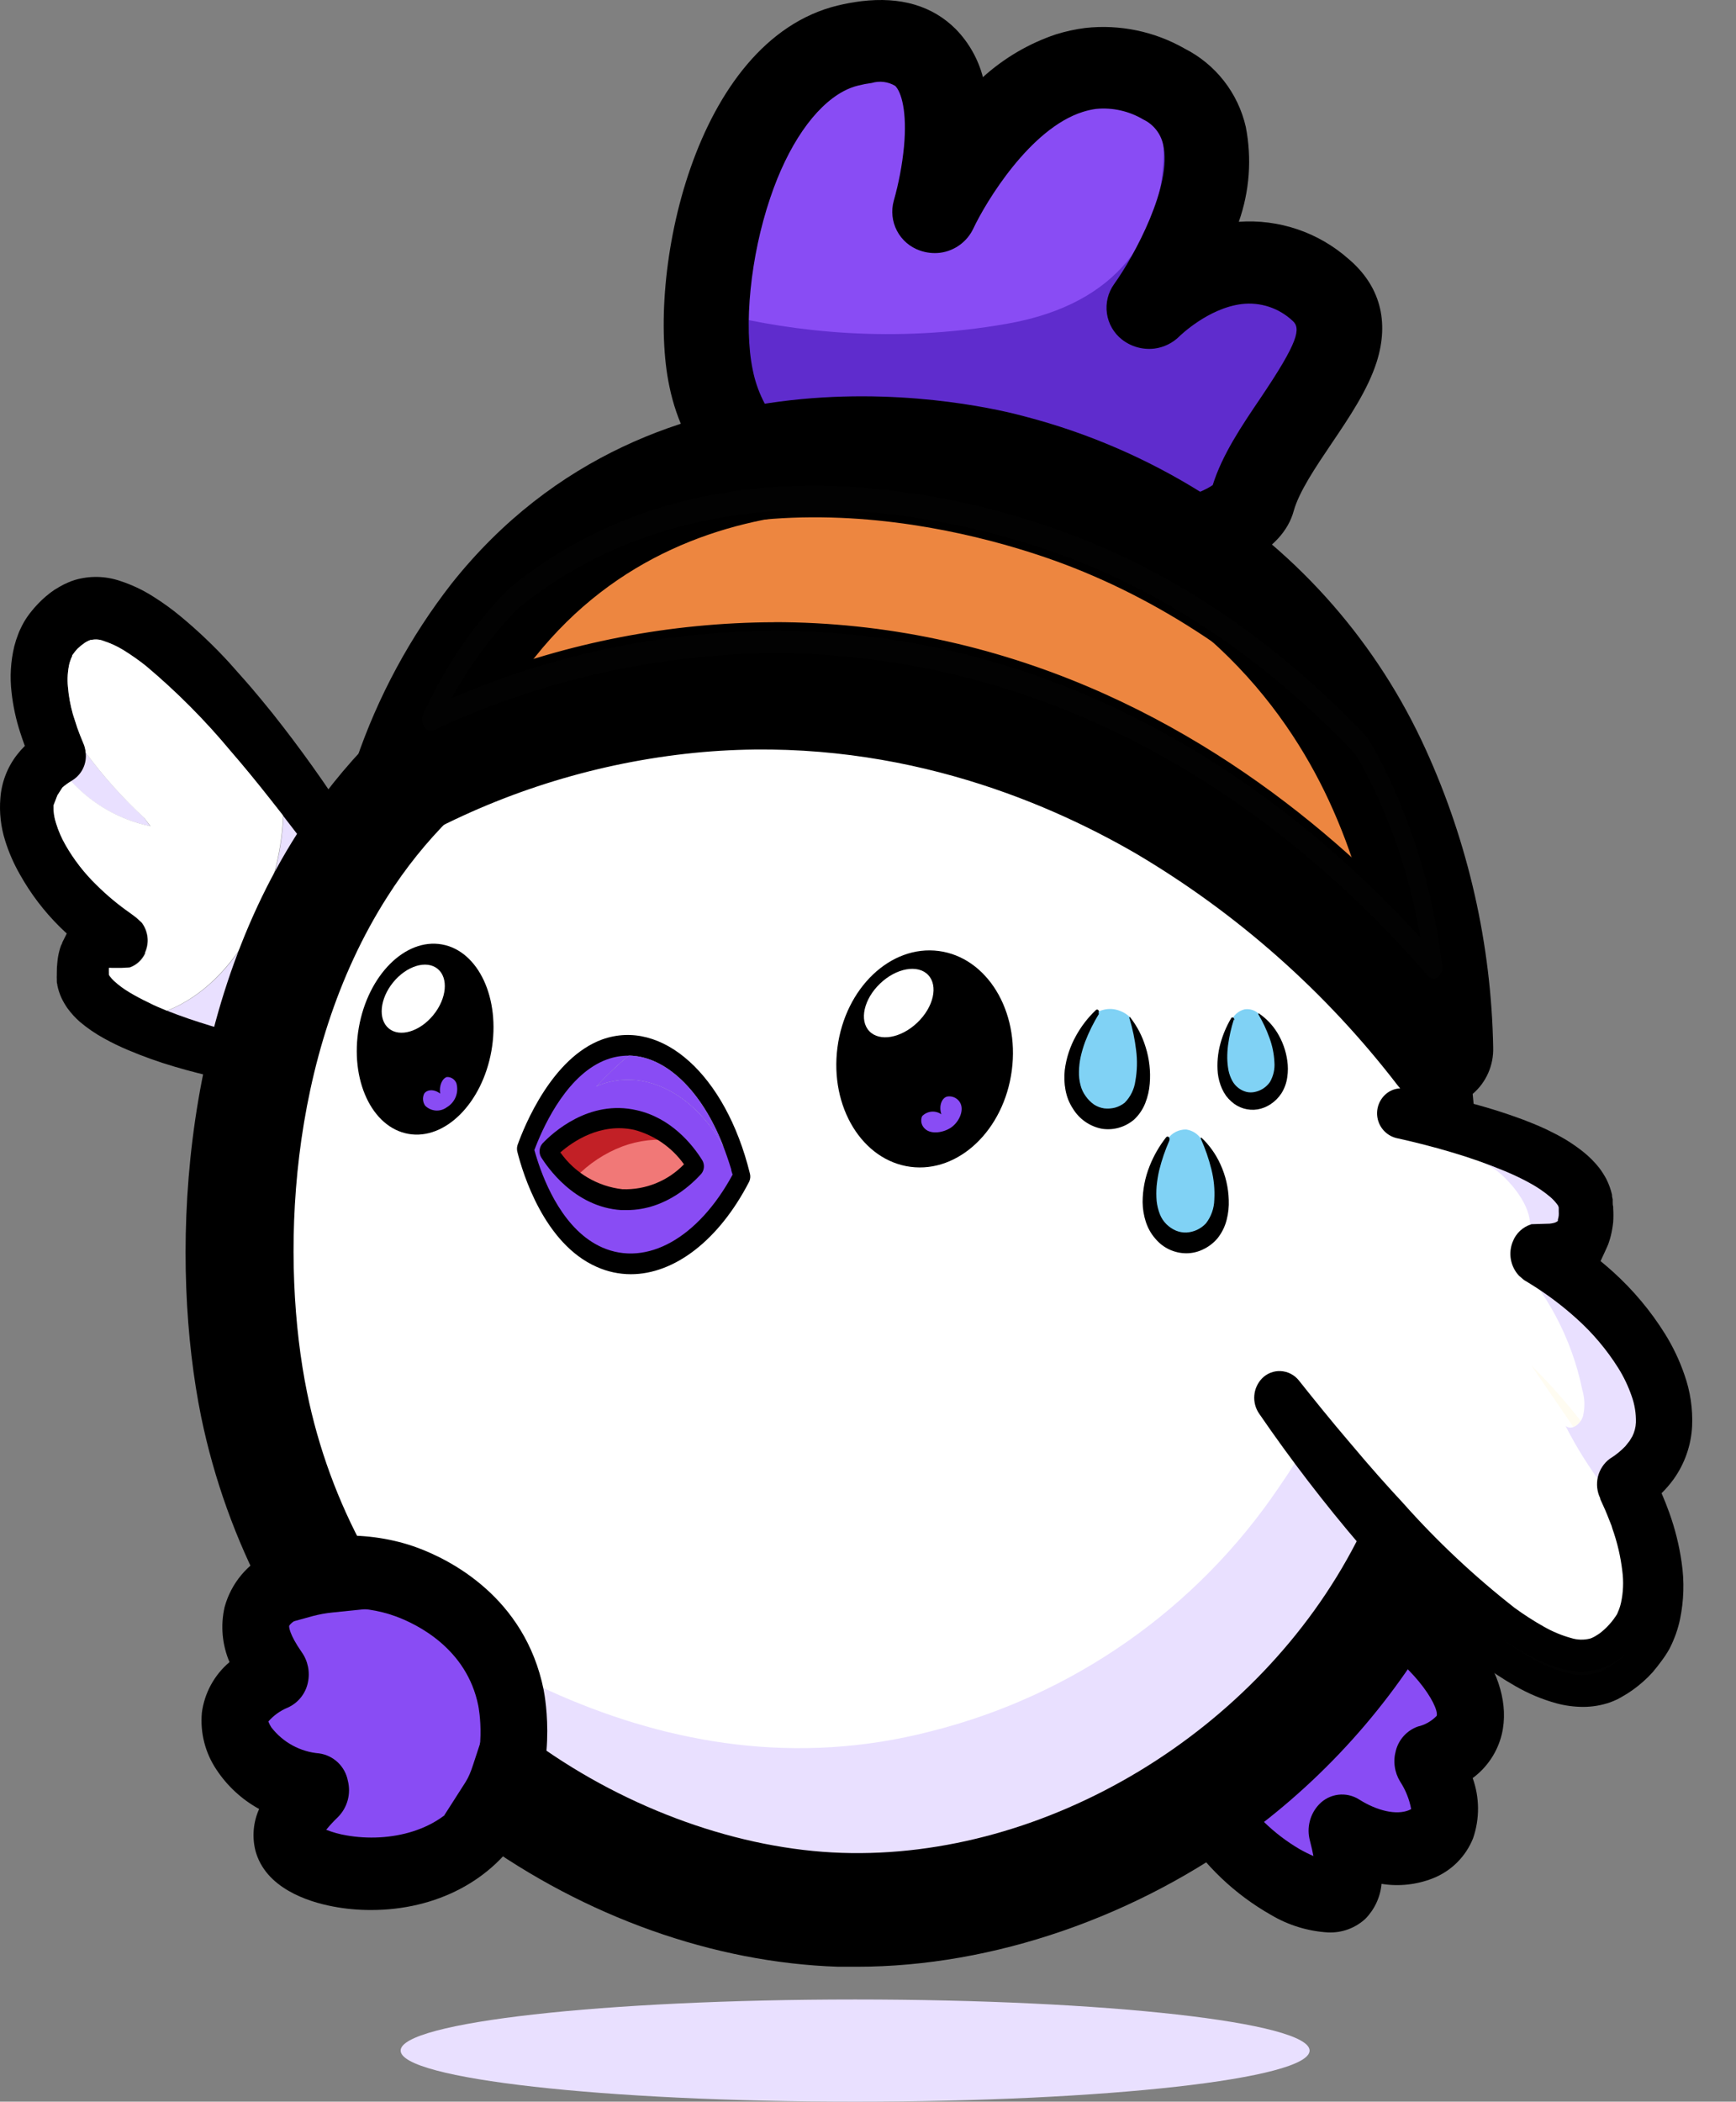 <svg width="1175" height="1422" viewBox="0 0 1175 1422" fill="none" xmlns="http://www.w3.org/2000/svg">
<rect x="0" y="0" width="1175" height="1422" fill="#808080" stroke="none"/>
<path d="M101.638 559C80.981 554.749 62.189 544.088 47.935 528.534C45.211 525.712 42.66 522.727 40.296 519.596C38.29 517.169 36.415 514.636 34.678 512.008L34.285 511.446L34.959 510.828L43.61 503.239L49.789 497.618C52.373 501.384 55.013 505.15 57.766 508.86C69.545 524.804 82.805 539.597 97.368 553.042L101.638 559Z" fill="#E9E0FF"/>
<path d="M232.242 568.106C228.198 572.659 224.378 577.381 221.007 582.383C195.167 617.234 177.866 661.415 167.305 706.44C166.575 709.475 165.845 712.623 165.227 715.658L162.811 716.502L159.778 717.401C158.486 717.795 156.744 719.2 154.722 723.921C149.667 721.111 144.386 718.3 138.937 715.658C133.488 713.017 126.523 709.475 119.838 706.496C105.905 700.249 91.633 694.788 77.09 690.139C83.316 690.37 89.549 689.937 95.683 688.846C101.682 687.894 107.546 686.233 113.154 683.9C161.295 664.788 189.887 604.587 191.797 551.861C192.065 545.279 191.877 538.687 191.235 532.131C190.8 527.102 190.031 522.107 188.932 517.179C196.567 523.554 203.808 530.386 210.615 537.64C219.21 546.736 226.489 556.99 232.242 568.106Z" fill="#E9E0FF"/>
<path d="M152.419 718.919C142.139 716.671 131.972 713.972 121.804 710.937C111.539 707.837 101.45 704.177 91.583 699.976C86.522 697.829 81.572 695.427 76.753 692.781C71.64 690.032 66.805 686.794 62.316 683.113C59.837 680.92 57.596 678.47 55.631 675.805C54.515 674.245 53.537 672.59 52.71 670.859C51.803 668.843 51.124 666.731 50.688 664.563C50.688 664.001 50.688 663.327 50.688 662.877V661.416C50.688 660.46 50.688 659.448 50.688 658.493C50.659 656.501 50.771 654.51 51.025 652.534C51.261 650.631 51.655 648.751 52.205 646.913C52.446 645.916 52.766 644.938 53.16 643.99C53.16 643.541 53.497 643.035 53.721 642.529L54.115 641.798V641.348V640.843C55.725 637.992 57.905 635.505 60.519 633.535C62.796 631.861 65.341 630.588 68.046 629.769C70.466 628.982 72.977 628.51 75.517 628.364C76.753 628.364 77.989 628.364 79.225 628.364C80.522 628.4 81.816 628.512 83.1 628.701L79.056 643.372C68.213 636.329 58.09 628.233 48.834 619.201C38.972 609.592 30.467 598.68 23.556 586.768C19.842 580.275 16.847 573.395 14.624 566.251C12.106 558.361 11.133 550.059 11.76 541.8C12.084 537.423 13.069 533.121 14.681 529.04C16.175 525.193 18.239 521.592 20.804 518.36C25.267 512.761 30.758 508.068 36.982 504.532L34.229 515.774C30.521 508.543 27.403 501.024 24.904 493.29C22.218 485.176 20.336 476.816 19.287 468.332C18.242 459.182 18.793 449.92 20.916 440.958C21.483 438.666 22.196 436.413 23.05 434.213C23.5 433.088 23.949 432.02 24.455 430.952C24.664 430.431 24.908 429.924 25.185 429.435L25.522 428.76L25.915 428.086V427.636C27.207 425.5 28.443 423.758 29.735 422.015C31.027 420.272 32.432 418.755 33.892 417.237C36.725 414.315 39.871 411.714 43.273 409.48C44.939 408.391 46.664 407.397 48.441 406.501L51.081 405.32C52.051 404.888 53.045 404.512 54.059 404.196C61.648 402.103 69.691 402.338 77.146 404.871C84.174 406.834 90.929 409.667 97.256 413.302C103.363 417.159 109.217 421.403 114.783 426.006C125.961 435.298 136.49 445.346 146.296 456.079C151.296 461.7 156.127 466.871 160.901 472.38C165.676 477.888 170.282 483.622 174.889 489.243C193.392 512.438 210.643 536.605 226.569 561.642C227.324 562.87 227.651 564.314 227.498 565.749C227.346 567.183 226.723 568.526 225.726 569.568C225.299 570 224.779 570.331 224.207 570.536C223.634 570.74 223.022 570.812 222.418 570.747C221.813 570.683 221.231 570.482 220.715 570.161C220.198 569.84 219.761 569.407 219.435 568.893C210.784 557.201 202.021 545.51 192.977 534.211C183.933 522.913 174.945 511.727 165.62 500.485C147.63 479.144 127.758 459.466 106.244 441.689C101.131 437.58 95.745 433.824 90.122 430.447C84.95 427.168 79.381 424.561 73.551 422.69C68.542 420.955 63.14 420.701 57.991 421.959C57.394 422.115 56.811 422.322 56.249 422.577L54.339 423.42C53.104 424.095 51.868 424.769 50.688 425.556C48.217 427.166 45.937 429.052 43.891 431.177C42.84 432.229 41.846 433.336 40.914 434.494C39.993 435.597 39.149 436.761 38.386 437.979L38.105 438.541C37.903 438.86 37.734 439.199 37.6 439.553C37.263 440.227 36.982 440.902 36.701 441.632C36.122 443.023 35.634 444.45 35.24 445.904C33.575 452.359 33.081 459.061 33.78 465.691C35.218 480.061 39.014 494.095 45.014 507.23V507.68C45.815 509.475 45.99 511.486 45.512 513.393C45.033 515.299 43.928 516.989 42.374 518.191H42.037C37.318 520.873 33.129 524.398 29.679 528.59C26.413 532.718 24.456 537.73 24.062 542.98C23.731 548.855 24.473 554.741 26.252 560.349C28.133 566.221 30.637 571.875 33.724 577.212C39.841 587.905 47.402 597.703 56.193 606.329C64.789 614.735 74.198 622.267 84.28 628.813C85.838 630.025 86.945 631.725 87.424 633.641C87.903 635.557 87.725 637.578 86.92 639.381C86.429 640.734 85.481 641.873 84.24 642.602C82.999 643.33 81.543 643.603 80.123 643.372C79.325 643.217 78.518 643.104 77.708 643.035C76.829 642.979 75.947 642.979 75.068 643.035C73.359 643.023 71.657 643.25 70.012 643.709C68.517 644.096 67.094 644.723 65.799 645.564C64.647 646.388 63.657 647.417 62.878 648.6L63.159 648.094L62.878 648.656L62.597 649.274L62.091 650.736C61.77 651.807 61.507 652.896 61.305 653.996C61.219 655.156 61.219 656.321 61.305 657.481C61.249 658.079 61.249 658.681 61.305 659.28V660.629C61.305 660.629 61.305 661.022 61.305 661.247C61.459 662.113 61.704 662.961 62.035 663.776C62.485 664.753 63.011 665.693 63.608 666.587C64.959 668.621 66.521 670.505 68.27 672.208C72.077 675.647 76.217 678.698 80.629 681.314C85.29 684.036 90.09 686.513 95.009 688.734C104.467 693.147 114.163 697.032 124.051 700.37C133.882 703.798 143.881 706.834 153.88 709.476C154.982 709.883 155.898 710.679 156.456 711.713C157.015 712.748 157.177 713.951 156.913 715.097C156.894 715.652 156.76 716.197 156.518 716.697C156.276 717.197 155.933 717.642 155.51 718.001C155.087 718.361 154.594 718.629 154.061 718.787C153.529 718.945 152.97 718.99 152.419 718.919Z" fill="#020202"/>
<path d="M236.736 555.909C220.553 530.575 203.079 506.091 184.382 482.554C179.27 476.202 174.608 470.581 170.058 465.241C165.508 459.901 160.059 453.999 155.172 448.378C144.995 437.265 134.072 426.86 122.478 417.237C116.504 412.261 110.198 407.697 103.604 403.578C96.592 399.116 89.042 395.565 81.134 393.01C71.308 389.69 60.698 389.474 50.744 392.392C49.231 392.838 47.749 393.383 46.306 394.022L43.105 395.484C41.476 396.383 39.116 397.62 36.925 399.025C32.846 401.794 29.079 404.998 25.691 408.581C23.956 410.36 22.325 412.237 20.804 414.202C19.06 416.385 17.482 418.696 16.085 421.116L14.849 423.42C14.515 424.021 14.215 424.641 13.95 425.275C13.311 426.552 12.748 427.866 12.265 429.21C11.237 431.833 10.374 434.517 9.681 437.248C7.219 447.474 6.591 458.056 7.827 468.501C8.851 477.767 10.827 486.903 13.726 495.763C14.737 498.855 15.748 501.834 16.815 504.701C14.904 506.584 13.121 508.593 11.479 510.715C4.914 519.211 1.005 529.458 0.244 540.17C-0.539 549.846 0.567 559.583 3.502 568.837C5.98 576.764 9.314 584.398 13.445 591.602C20.681 604.566 29.7 616.449 40.24 626.902C41.869 628.533 43.498 630.05 45.183 631.624L42.15 637.695C42.15 638.369 41.588 638.988 41.307 639.718C40.837 640.968 40.443 642.244 40.127 643.541C39.494 645.974 39.062 648.456 38.835 650.961C38.548 653.442 38.416 655.939 38.442 658.436V659.673C38.38 660.59 38.38 661.51 38.442 662.427V663.72C38.442 664.339 38.442 665.126 38.779 665.913V666.475C39.392 669.56 40.373 672.56 41.7 675.412C42.843 677.784 44.177 680.059 45.689 682.214C48.149 685.588 50.975 688.68 54.115 691.432C59.209 695.724 64.723 699.491 70.574 702.674C75.767 705.547 81.111 708.136 86.583 710.431C96.845 714.778 107.348 718.532 118.041 721.673C128.433 724.821 139.05 727.294 149.61 729.936C150.718 730.181 151.847 730.312 152.981 730.33C155.982 730.311 158.912 729.412 161.407 727.744C163.288 726.53 164.898 724.939 166.136 723.072C167.373 721.205 168.211 719.102 168.597 716.895C169.231 713.241 168.618 709.479 166.856 706.215C165.853 704.254 164.45 702.525 162.737 701.14C161.024 699.755 159.04 698.746 156.913 698.177C147.139 695.535 137.421 692.556 127.927 689.352C122.31 687.441 117.423 685.586 112.704 683.731C107.986 681.876 104.053 680.134 100.121 678.11C95.29 675.806 91.133 673.557 87.482 671.365C83.741 669.169 80.239 666.588 77.034 663.664C75.961 662.67 74.984 661.579 74.113 660.404L73.551 659.448V657.762C73.495 657.201 73.495 656.636 73.551 656.076C73.493 655.665 73.493 655.249 73.551 654.839C74.146 654.735 74.754 654.735 75.349 654.839H82.145L87.763 654.502C90.013 653.682 92.079 652.426 93.843 650.805C95.607 649.185 97.034 647.232 98.043 645.058C98.073 644.853 98.073 644.645 98.043 644.44C99.506 641.173 100.07 637.574 99.674 634.016C99.279 630.458 97.94 627.07 95.796 624.204L91.976 620.719L87.988 617.74C79.908 612.093 72.334 605.755 65.35 598.797C57.167 590.859 50.134 581.815 44.453 571.929C41.754 567.258 39.587 562.299 37.993 557.145C36.686 553.235 36.078 549.125 36.195 545.004L38.835 538.146L42.206 532.862C44.053 531.238 46.046 529.789 48.16 528.534L48.722 528.141L49.565 527.578C52.523 525.6 54.876 522.841 56.364 519.607C57.851 516.372 58.414 512.789 57.991 509.254C57.829 506.978 57.258 504.75 56.306 502.677C54.845 499.192 53.441 495.763 52.261 492.334L49.34 483.285C47.63 477.204 46.501 470.974 45.969 464.679C45.458 459.335 45.819 453.943 47.037 448.715C47.374 447.647 47.711 446.692 48.048 445.736L48.834 444.05V443.488C49.284 442.813 49.846 442.082 50.52 441.239C51.135 440.438 51.791 439.669 52.486 438.934C54.042 437.455 55.714 436.101 57.485 434.887C58.246 434.411 59.034 433.98 59.844 433.594L61.305 432.976H61.867C64.667 432.381 67.582 432.635 70.237 433.707C74.985 435.256 79.53 437.369 83.775 440.002C88.948 443.223 93.937 446.733 98.717 450.514C119.603 468.049 138.873 487.426 156.295 508.411C164.384 517.742 172.754 527.86 183.483 541.462L191.516 551.805C198.313 560.518 204.548 568.668 209.66 575.863C210.974 577.67 212.654 579.179 214.59 580.293C216.525 581.407 218.674 582.1 220.895 582.327H221.682C223.975 582.536 226.286 582.248 228.457 581.481C230.629 580.715 232.61 579.489 234.265 577.887C237.099 575.043 238.887 571.321 239.336 567.33C239.785 563.338 238.868 559.312 236.736 555.909Z" fill="black"/>
<path d="M191.629 551.805C189.607 604.531 161.014 664.732 112.986 683.844C108.548 682.045 104.335 680.246 100.403 678.223C95.572 675.918 91.415 673.67 87.764 671.477C84.022 669.281 80.521 666.701 77.315 663.777C76.243 662.783 75.265 661.691 74.394 660.516L73.832 659.561V657.875C73.776 657.314 73.776 656.749 73.832 656.188C73.775 655.778 73.775 655.362 73.832 654.952C74.427 654.848 75.035 654.848 75.63 654.952H82.427L88.044 654.614C90.294 653.794 92.361 652.538 94.125 650.918C95.889 649.297 97.316 647.344 98.324 645.171C98.355 644.966 98.355 644.758 98.324 644.553C99.788 641.286 100.351 637.687 99.956 634.128C99.561 630.57 98.222 627.183 96.077 624.317L92.257 620.832L88.269 617.853C80.088 612.183 72.419 605.807 65.35 598.797C57.168 590.859 50.134 581.815 44.453 571.929C41.755 567.258 39.588 562.299 37.993 557.145C36.687 553.235 36.078 549.125 36.196 545.004L38.836 538.146L42.206 532.862C44.053 531.239 46.047 529.79 48.161 528.534C62.414 544.088 81.206 554.749 101.863 559L97.594 553.379C83.031 539.934 69.771 525.141 57.991 509.198C57.83 506.922 57.259 504.694 56.306 502.621C54.846 499.136 53.441 495.707 52.262 492.278L49.341 483.228C47.63 477.147 46.502 470.918 45.97 464.623C45.459 459.279 45.819 453.887 47.038 448.659C47.374 447.591 47.712 446.635 48.049 445.68L48.835 443.994V443.431C49.284 442.757 49.846 442.026 50.52 441.183C51.136 440.382 51.792 439.612 52.486 438.878C54.043 437.399 55.715 436.045 57.486 434.831C58.247 434.355 59.035 433.924 59.845 433.538L61.306 432.976H61.867C64.668 432.381 67.582 432.635 70.237 433.707C74.985 435.256 79.531 437.37 83.775 440.003C88.949 443.223 93.938 446.733 98.718 450.514C119.603 468.05 138.873 487.426 156.296 508.411C164.385 517.742 172.755 527.86 183.484 541.463L191.629 551.805Z" fill="white"/>
<path fill-rule="evenodd" clip-rule="evenodd" d="M481.205 255.913C467.33 189.585 498.057 49.396 574.004 31.071C674.05 6.676 632.144 144.223 632.144 144.223C632.144 144.223 695.508 6.844 787.858 57.209C858.75 95.882 777.522 208.584 777.522 208.584C777.522 208.584 837.46 148.382 893.802 196.161C936.438 232.248 861.334 289.246 847.796 338.767C834.258 388.289 513.729 411.56 481.205 255.913Z" fill="#894CF4"/>
<mask id="mask0_5657_52648" style="mask-type:luminance" maskUnits="userSpaceOnUse" x="477" y="28" width="430" height="348">
<path d="M481.205 255.913C467.33 189.585 498.057 49.396 574.004 31.071C674.05 6.676 632.144 144.223 632.144 144.223C632.144 144.223 695.508 6.844 787.858 57.209C858.75 95.882 777.522 208.584 777.522 208.584C777.522 208.584 837.46 148.382 893.802 196.161C936.438 232.248 861.334 289.246 847.796 338.767C834.258 388.289 513.729 411.56 481.205 255.913Z" fill="white"/>
</mask>
<g mask="url(#mask0_5657_52648)">
<path fill-rule="evenodd" clip-rule="evenodd" d="M411.38 185.65C411.38 185.65 527.098 246.245 681.689 219.039C836.28 191.833 787.296 27.192 747.075 -13.898C706.855 -54.988 1038.34 139.276 1038.34 139.276L974.524 397.844L780.33 511.052L426.435 452.65L411.38 185.65Z" fill="#5F2CCD"/>
</g>
<path d="M766.287 400.543C743.254 403.322 720.045 404.355 696.856 403.634C657.534 402.51 599.731 396.102 548.557 372.044C495.922 347.312 462.836 309.032 453.061 261.422C437.22 186.325 469.408 27.586 566.87 3.753C572.129 2.483 577.455 1.507 582.823 0.83C609.618 -2.43 631.189 3.921 646.974 19.773C655.776 28.819 662.085 39.994 665.286 52.206C679.541 39.308 696.289 29.474 714.495 23.314C721.019 21.265 727.711 19.798 734.493 18.93C757.876 16.336 781.479 21.237 801.901 32.926C812.23 38.171 821.281 45.622 828.416 54.752C835.55 63.882 840.593 74.469 843.189 85.764C847.398 107.235 845.768 129.443 838.471 150.069C851.897 149.1 865.382 150.823 878.134 155.137C890.886 159.452 902.649 166.271 912.733 175.195C933.966 193.182 940.539 217.297 931.776 244.952C925.765 263.783 913.35 282.22 901.329 299.982C890.432 316.115 879.197 332.753 875.602 345.85C872.007 358.947 861.727 370.414 845.155 379.239C832.672 385.541 819.467 390.298 805.834 393.404C792.814 396.61 779.606 398.994 766.287 400.543ZM590.013 56.141C587.005 56.526 584.023 57.089 581.082 57.827C577.516 58.683 574.078 60.006 570.858 61.762C551.309 72.217 533.165 98.524 521.256 134.105C507.943 173.452 503.225 220.332 509.516 250.405C515.133 278.51 534.345 300.994 565.69 317.857C594.844 333.315 633.604 343.321 678.038 346.693C705.083 348.769 732.265 348.242 759.209 345.119C767.635 344.108 775.724 342.815 783.139 341.241C807.687 336.238 817.686 330.448 820.832 328.2C827.236 307.683 840.381 288.234 853.076 269.46C878.972 231.124 880.713 222.018 874.759 216.959C870.213 212.715 864.798 209.51 858.891 207.569C852.984 205.628 846.725 204.996 840.549 205.717C817.686 208.472 798.419 227.414 798.25 227.583C793.694 232.117 787.771 235.022 781.398 235.846C773.537 236.798 765.619 234.595 759.378 229.719C753.846 225.364 750.205 219.043 749.211 212.071C748.218 205.099 749.947 198.012 754.041 192.283C767.692 173.34 793.756 125.224 787.24 97.737C786.441 94.093 784.821 90.68 782.505 87.758C780.188 84.836 777.235 82.481 773.871 80.874C764.251 75.138 753.055 72.618 741.908 73.679C738.86 74.097 735.853 74.773 732.92 75.702C697.193 86.944 667.253 136.635 658.714 154.791C656.623 159.161 653.471 162.937 649.546 165.775C645.621 168.613 641.048 170.421 636.244 171.035C631.657 171.576 627.006 171.057 622.65 169.518C615.96 167.213 610.402 162.438 607.113 156.169C603.824 149.9 603.052 142.611 604.956 135.791C608.34 123.823 610.653 111.577 611.865 99.198C614.056 75.478 610.067 62.212 605.911 58.108C603.542 56.695 600.905 55.791 598.169 55.452C595.432 55.114 592.655 55.348 590.013 56.141Z" fill="black"/>
<path d="M838.583 367.604C827.21 373.364 815.174 377.706 802.744 380.532C768.159 388.4 732.691 391.689 697.249 390.313C659.22 389.245 603.551 383.118 554.568 360.071C505.584 337.025 475.475 302.175 466.375 258.892C451.264 186.437 483.901 37.816 570.296 16.794C599.395 9.655 621.864 13.815 637.087 29.104C648.715 40.739 655.007 58.221 655.849 81.099C672.196 62.324 693.43 44.168 718.876 36.13C731.499 32.128 744.821 30.82 757.981 32.292C771.14 33.764 783.845 37.982 795.273 44.674C803.918 49.059 811.497 55.288 817.476 62.922C823.454 70.555 827.687 79.408 829.876 88.856C835.943 114.488 827.798 143.83 817.349 168C831.994 162.835 847.757 161.706 862.986 164.732C878.216 167.759 892.352 174.828 903.913 185.2C920.766 199.647 926.046 218.477 918.856 241.074C913.238 257.937 901.554 275.699 890.038 292.731C878.523 309.763 866.726 327.244 862.569 342.477C859.704 352.146 851.784 360.577 838.583 367.604ZM564.173 50.127C541.704 62.324 521.481 90.486 508 129.946C494.012 171.429 489.125 220.894 495.81 253.047C502.551 285.087 523.897 310.887 559.062 329.605C589.901 345.963 630.571 356.53 677.027 360.071C713.459 363.077 750.13 361.186 786.061 354.45C821.843 347.087 832.404 337.25 833.247 335.058C838.864 315.328 851.896 295.71 864.648 276.88C889.814 239.668 899.869 220.669 883.915 207.123C838.976 169.237 790.498 216.735 788.42 218.814C785.717 221.438 782.156 222.991 778.396 223.188C774.637 223.384 770.933 222.21 767.973 219.882C765.062 217.622 763.142 214.319 762.618 210.67C762.094 207.02 763.007 203.31 765.164 200.321C777.803 182.84 808.699 129.721 800.497 95.207C799.218 89.753 796.746 84.65 793.259 80.266C789.772 75.882 785.356 72.327 780.331 69.856C772.591 65.203 763.955 62.24 754.99 61.165C746.024 60.09 736.933 60.925 728.314 63.617C679.218 79.187 646.244 149.113 645.907 149.9C644.257 153.309 641.402 155.984 637.894 157.407C634.386 158.829 630.476 158.899 626.92 157.601C623.338 156.46 620.342 153.966 618.569 150.649C616.796 147.332 616.386 143.453 617.426 139.839C621.089 126.976 623.571 113.805 624.841 100.491C627.144 75.871 623.662 57.603 615.123 49.002C607.933 41.807 595.294 40.402 577.487 44.73C572.84 45.962 568.367 47.775 564.173 50.127Z" fill="black"/>
<path d="M578.779 1422C748.667 1422 886.388 1406.52 886.388 1387.43C886.388 1368.34 748.667 1352.86 578.779 1352.86C408.892 1352.86 271.171 1368.34 271.171 1387.43C271.171 1406.52 408.892 1422 578.779 1422Z" fill="#E9E0FF"/>
<path d="M1004.13 1150.39C1000.81 1164.11 986.771 1171.19 976.042 1174.84C977.671 1177.54 992.051 1200.98 985.76 1217.17C979.468 1233.36 950.258 1242.18 918.351 1221.89C924.979 1247.47 923.238 1258.6 918.744 1262.98C901.386 1279.84 813.586 1227.62 810.834 1152.41C810.269 1126.35 819.17 1100.97 835.888 1080.97C870.772 1041.62 921.328 1059.78 929.979 1062.87C970.48 1077.54 1010.64 1122.34 1004.13 1150.39Z" fill="#894CF4"/>
<path d="M577.15 353.214C432.053 351.471 325.322 468.67 287.124 516.28C284.259 519.765 281.844 522.913 279.765 525.555C261.627 543.626 245.538 563.645 231.793 585.251C161.519 695.311 150.341 843.819 172.024 950.338C180.173 990.195 194.122 1028.64 213.424 1064.45C287.686 1202.33 433.008 1287.38 568.555 1291.87C744.998 1297.49 942.449 1169.67 987.613 957.252C1048.17 672.489 813.53 355.912 577.15 353.214ZM409.134 732.916C407.392 733.478 405.651 734.096 403.966 734.827C410.762 727.49 418.023 720.599 425.705 714.197C450.534 714.591 474.745 737.75 489.294 774.905C469.521 740.279 437.951 724.034 409.134 732.916Z" fill="white"/>
<path d="M577.151 353.214C421.493 351.471 309.987 486.376 279.766 525.724C261.611 543.779 245.521 563.801 231.793 585.419C229.378 589.129 227.075 592.895 224.828 596.661C295.775 542.587 424.975 469.513 590.745 490.48C784.545 514.819 908.24 652.31 958.01 718.582C952.393 809.643 929.136 914.813 865.491 1006.49C809.865 1088.72 725.845 1147.49 629.561 1171.53C448.288 1218.29 288.585 1110.31 192.921 1020.38C257.802 1183.95 419.077 1286.87 568.556 1291.82C744.942 1297.44 942.45 1169.56 987.614 957.139C1048.17 672.489 813.474 355.912 577.151 353.214Z" fill="#E9E0FF"/>
<path d="M173.652 1093.79C170.225 1107.5 178.763 1122.79 186.122 1133.13C183.482 1134.2 160.9 1144.38 158.878 1161.97C156.743 1180.58 177.303 1206.66 213.254 1211.21C196.402 1228.07 192.638 1238.59 194.436 1245.27C201.233 1271.13 298.189 1286.2 334.365 1225.15C353.858 1192.21 346.387 1152.64 345.6 1148.7C334.365 1092.49 283.809 1073.72 275.102 1070.52C234.769 1055.45 180.842 1065.85 173.652 1093.79Z" fill="#894CF4"/>
<path d="M947.113 747.699C963.965 750.959 1073.05 773.106 1078.9 811.666C1080.28 819.541 1079.27 827.651 1075.98 834.938C1067.38 850.733 1046.77 848.091 1045.42 847.866C1109.74 886.202 1142.77 942.749 1133.1 979.511C1131.19 986.875 1125.75 1000.25 1107.04 1012.17C1110.35 1018.35 1140.24 1075.97 1120.3 1116.44C1113.78 1128.28 1103.75 1137.81 1091.59 1143.7C1025.64 1174.34 877.401 974.508 859.818 950.507" fill="white"/>
<path d="M1121.42 1048.03C1112.06 1026.83 1100.96 1006.45 1088.22 987.099C1073.27 964.176 1055.88 942.937 1036.37 923.75" fill="#FFFCF1"/>
<path d="M1049.97 850.733L1005.03 827.518L1049.97 850.733Z" fill="#FFFCF1"/>
<path d="M501.989 805.09C479.52 841.851 445.366 860.232 414.527 853.881C411.466 853.261 408.461 852.396 405.539 851.295C403.434 850.526 401.387 849.606 399.416 848.541C384.575 840.239 372.59 827.64 365.037 812.397C361.201 805.219 358.059 797.69 355.656 789.913C356.049 788.957 356.78 787.271 357.791 785.135C358.802 782.999 359.869 780.807 361.33 778.109C361.854 777.284 362.36 776.385 362.847 775.411C370.261 761.808 384.136 743.09 403.966 734.827C405.651 734.096 407.392 733.478 409.134 732.916C437.951 724.034 469.521 740.279 489.294 774.905C492.332 780.222 494.997 785.744 497.271 791.431C497.271 791.431 497.271 791.824 497.271 792.049C499.462 796.209 500.641 800.537 501.989 805.09Z" fill="#894CF4"/>
<path d="M275.383 527.803C336.798 496.072 403.773 476.545 472.609 470.3C613.606 458.215 725.392 508.074 786.79 543.88C859.208 586.821 922.803 643.151 974.187 709.869C972.875 645.847 958.64 582.751 932.337 524.375C859.311 367.322 720.393 329.155 684.498 319.319C664.275 313.698 459.802 261.478 333.804 419.879C308.477 452.359 288.733 488.832 275.383 527.803Z" fill="#FBB624"/>
<path d="M470.699 788.62C467.722 792.218 449.185 813.465 420.761 811.61C390.315 809.643 373.238 782.549 370.935 778.783C374.474 775.017 398.46 750.678 429.917 757.704C453.286 762.988 466.767 782.437 470.699 788.62Z" fill="#C22026"/>
<path d="M970.312 654.558C908.015 582.552 795.217 479.912 632.538 445.624C485.98 414.764 364.026 453.1 291.618 486.376C302.601 462.307 316.772 439.827 333.749 419.542C338.317 414.258 343.036 409.143 347.904 404.196C488.339 290.258 672.983 349.728 724.27 369.065C769.883 386.322 844.538 422.858 921.553 503.97C925.316 510.434 928.968 517.123 932.394 523.925C952.444 564.965 965.271 609.156 970.312 654.558Z" fill="#ED8640"/>
<path d="M470.7 788.62C467.779 792.218 448.511 814.758 420.761 811.61C409.069 810.025 398.186 804.747 389.697 796.546C398.527 787.343 409.291 780.22 421.211 775.692C432.45 771.506 444.547 770.155 456.432 771.757C461.928 776.707 466.728 782.38 470.7 788.62Z" fill="#F17877"/>
<path d="M1027.5 844.83C1045.42 848.709 1031.82 845.786 1034.97 833.588C1039.01 817.849 1022.1 800.536 1019.46 797.838C1011.46 789.41 1000.89 783.875 989.411 782.099C1007.32 785.673 1024.55 792.107 1040.42 801.155C1049.8 806.439 1054.63 810.373 1056.93 817.175C1061.26 830.216 1054.18 847.697 1044.18 856.522C1034.18 865.347 1045.19 861.693 1032.67 853.936L1027.5 844.83Z" fill="#E9E0FF"/>
<path d="M1021.88 848.091C1046.75 873.415 1063.78 905.387 1070.92 940.164C1072.68 946.046 1072.86 952.291 1071.42 958.263C1069.63 963.884 1063.78 968.044 1059.63 964.784C1066.97 979.219 1075.58 992.97 1085.36 1005.87C1089.4 1011.49 1094.23 1016.72 1100.13 1017.12C1103.07 1017 1105.92 1016.05 1108.35 1014.38C1110.78 1012.71 1112.68 1010.38 1113.84 1007.67C1116.72 1001.55 1118.25 994.879 1118.33 988.111C1118.93 960.991 1110.14 934.497 1093.44 913.126C1078.17 892.947 1058.9 878.501 1039.8 864.223L1021.88 848.091Z" fill="#E9E0FF"/>
<path d="M434.467 707.228C431.659 709.364 428.85 711.668 425.704 714.198C418.022 720.599 410.761 727.49 403.965 734.827L403.459 735.333C396.106 743.29 389.258 751.701 382.956 760.515C378.406 766.923 374.417 773.05 370.935 778.784L365.991 782.269L363.463 784.067L358.408 787.665L357.678 785.079L355.543 777.659C359.497 759.879 367.579 743.28 379.136 729.206C385.701 721.101 394.239 714.823 403.929 710.974C413.619 707.125 424.135 705.835 434.467 707.228Z" fill="#894CF4"/>
<path d="M470.7 788.62L497.776 791.543C497.776 791.543 479.969 831.284 464.072 842.133C448.313 851.876 429.716 855.979 411.324 853.768C394.472 852.194 358.97 812.847 355.431 791.656C351.892 770.464 355.431 777.772 355.431 777.772L370.879 778.896C370.879 778.896 380.148 804.303 404.583 811.835C429.019 819.367 470.7 788.62 470.7 788.62Z" fill="#894CF4"/>
<path d="M938.685 1076.92C936.512 1083.33 933.787 1089.54 930.54 1095.47C964.244 1112.9 990.084 1147.19 985.983 1164.16C984.354 1171.08 976.49 1177.2 963.851 1181.53C962.444 1182.12 961.2 1183.05 960.222 1184.22C959.245 1185.39 958.563 1186.79 958.233 1188.28C957.776 1189.89 957.654 1191.58 957.877 1193.25C958.099 1194.91 958.66 1196.51 959.525 1197.95C964.75 1206.32 971.434 1221.61 968.345 1229.48C967.396 1231.43 966.068 1233.18 964.438 1234.62C962.808 1236.06 960.909 1237.16 958.851 1237.85C946.325 1242.97 928.967 1239.82 912.452 1229.37C910.969 1228.43 909.206 1228.05 907.471 1228.29C905.736 1228.53 904.138 1229.36 902.958 1230.66C901.607 1232.16 900.656 1233.98 900.194 1235.94C899.732 1237.91 899.775 1239.96 900.318 1241.9C906.722 1266.52 903.52 1271.64 903.52 1271.64C901.835 1273.21 891.499 1274.11 872.849 1263.43C853.076 1251.93 836.474 1235.68 824.539 1216.16C822.395 1219.31 820.088 1222.35 817.63 1225.26C815.92 1227.29 814.041 1229.17 812.013 1230.88C825.755 1252.69 844.689 1270.75 867.119 1283.44C876.846 1289.2 887.759 1292.66 899.026 1293.56C901.8 1293.67 904.57 1293.24 907.174 1292.27C909.777 1291.31 912.163 1289.83 914.193 1287.94C921.44 1280.86 922.226 1268.6 920.765 1256.24C934.553 1262.2 950.087 1262.73 964.244 1257.7C968.646 1255.99 972.652 1253.4 976.014 1250.08C979.376 1246.77 982.024 1242.8 983.793 1238.42C989.41 1224.42 984.467 1208.34 979.411 1197.16C985.047 1194.67 990.055 1190.95 994.069 1186.27C998.083 1181.59 1001 1176.07 1002.61 1170.12C1010.19 1138.42 976.378 1097.16 938.685 1076.92Z" fill="black"/>
<path d="M898.914 1307.5C885.272 1306.68 872.022 1302.62 860.266 1295.64C835.774 1281.75 815.075 1262.04 799.992 1238.25L793.476 1227.85L802.913 1219.98C804.315 1218.78 805.612 1217.47 806.789 1216.05C808.867 1213.57 810.946 1210.76 812.856 1208.06L825.214 1190.41L836.449 1208.85C847.162 1226.31 862.02 1240.85 879.703 1251.18C882.699 1252.89 885.794 1254.43 888.971 1255.79C888.466 1252.98 887.679 1249.55 886.612 1245.39C885.454 1241.11 885.415 1236.62 886.497 1232.32C887.579 1228.03 889.747 1224.09 892.791 1220.88C896.213 1217.26 900.785 1214.95 905.724 1214.33C910.664 1213.72 915.663 1214.84 919.867 1217.51C932.338 1225.38 945.201 1228.19 953.571 1224.81L955.144 1224.03C953.899 1217.39 951.36 1211.07 947.673 1205.42C945.777 1202.33 944.539 1198.89 944.036 1195.3C943.534 1191.71 943.777 1188.06 944.752 1184.57C945.699 1180.84 947.547 1177.39 950.132 1174.54C952.717 1171.69 955.962 1169.52 959.582 1168.21C964.492 1167.09 968.965 1164.55 972.446 1160.9C974.019 1153.65 955.144 1124.37 924.08 1108.18L911.329 1101.54L918.238 1088.95C921.079 1083.73 923.465 1078.28 925.372 1072.65L930.989 1056.91L945.595 1064.78C987.276 1087.27 1026.26 1132.91 1016.43 1173.61C1013.52 1185.42 1006.56 1195.84 996.769 1203.06C1001.5 1216.2 1001.6 1230.56 997.05 1243.76C994.599 1249.91 990.911 1255.5 986.215 1260.17C981.519 1264.84 975.915 1268.49 969.749 1270.91C958.739 1275.23 946.767 1276.52 935.09 1274.62C934.276 1283.51 930.428 1291.84 924.192 1298.22C920.799 1301.36 916.819 1303.8 912.48 1305.39C908.142 1306.98 903.531 1307.7 898.914 1307.5Z" fill="black"/>
<path d="M286.507 515.774C284.32 513.744 282.429 511.417 280.89 508.86C278.474 511.839 276.059 514.875 273.7 517.91C255.217 536.359 238.828 556.793 224.828 578.842C147.982 699.414 143.825 855.735 163.655 952.923C171.802 992.506 185.514 1030.73 204.381 1066.47C210.329 1064.87 216.397 1063.76 222.525 1063.15C202.765 1027.06 188.543 988.193 180.338 947.864C161.464 855.229 165.34 706.159 238.535 591.714C251.899 570.74 267.535 551.305 285.159 533.761L286.002 532.806C288.586 529.489 291.619 525.892 294.54 522.07C291.665 520.236 288.975 518.127 286.507 515.774Z" fill="#020202"/>
<path d="M190 1099.41L179.552 1079.57C159.446 1041.48 144.827 1000.73 136.129 958.544C115.289 856.185 119.839 691.376 201.347 563.722C216.154 540.457 233.403 518.843 252.802 499.248C254.881 496.55 257.016 493.627 259.206 491.21L284.653 459.563L305.269 494.639C305.486 494.992 305.75 495.314 306.055 495.594C307.09 496.607 308.24 497.493 309.482 498.236L336.277 515.099L316.223 539.663C313.302 543.261 310.605 546.69 308.19 549.838L304.876 553.547C288.712 569.628 274.392 587.463 262.184 606.723C193.483 714.253 190 854.555 207.807 942.075C215.455 979.652 228.711 1015.86 247.129 1049.49L267.52 1086.65L225.39 1090.98C220.743 1091.43 216.14 1092.26 211.627 1093.45L190 1099.41Z" fill="black"/>
<path d="M995.254 761.807C990.293 737.319 983.706 713.188 975.537 689.577C969.47 690.027 963.403 690.42 957.393 691.263C965.038 712.482 971.324 734.167 976.211 756.186C982.78 757.206 989.184 759.096 995.254 761.807Z" fill="#5C0530"/>
<path d="M950.818 1064.11C948.094 1061.57 945.507 1058.88 943.066 1056.07C866.389 1204.24 706.462 1286.03 568.779 1281.42C495.753 1279.06 415.986 1251.96 346.948 1202.72C345.995 1205.74 344.889 1208.7 343.634 1211.6C342.291 1214.8 340.694 1217.88 338.859 1220.82C408.459 1271.08 489.012 1299.97 568.274 1302.55C572.15 1302.55 576.026 1302.55 579.958 1302.55C666.353 1302.55 757.468 1271.07 831.786 1215.31C883.703 1176.47 926.322 1126.55 956.548 1069.17C954.601 1067.48 952.691 1065.79 950.818 1064.11Z" fill="#020202"/>
<path d="M579.958 1330.71C575.745 1330.71 571.532 1330.71 567.375 1330.71C483.114 1327.96 396.27 1296.99 322.401 1243.64L300.83 1228.07L315.211 1205.59C316.216 1203.95 317.099 1202.24 317.851 1200.47C318.637 1198.56 319.48 1196.43 320.266 1193.9L332.231 1157.47L363.352 1179.96C425.48 1224.48 500.697 1251.35 569.679 1253.65C708.372 1258.26 851.672 1171.81 917.957 1043.42L937.168 1006.32L964.244 1038.14C966.011 1040.12 967.886 1041.99 969.862 1043.76C971.2 1045.03 972.606 1046.24 974.075 1047.36L992.163 1061.86L981.433 1082.21C949.222 1143.33 903.868 1196.54 848.638 1238.02C769.995 1296.88 672.084 1330.71 579.958 1330.71Z" fill="black"/>
<path d="M251.172 1278.27C243.349 1278.29 235.542 1277.56 227.86 1276.08C217.075 1274 191.403 1267.14 186.46 1248.48C183.595 1237.69 188.426 1226.89 195.223 1217.56C180.113 1212.58 167.102 1202.69 158.261 1189.46C154.723 1184.67 152.275 1179.17 151.088 1173.33C149.901 1167.5 150.005 1161.47 151.391 1155.68C152.777 1149.89 155.413 1144.48 159.113 1139.82C162.813 1135.15 167.488 1131.36 172.81 1128.69C165.672 1117.36 163.102 1103.74 165.619 1090.58C174.72 1054.16 234.432 1044.21 277.967 1060.29C297.123 1067.37 342.961 1089.91 354.308 1145.95C355.263 1150.78 363.295 1194.57 341.669 1231.05C321.727 1264.72 285.045 1278.27 251.172 1278.27ZM173.652 1093.79L181.854 1096.82C180.168 1103.68 183.988 1114.08 192.583 1126.16C193.513 1127.55 194.156 1129.11 194.475 1130.75C194.793 1132.4 194.78 1134.08 194.437 1135.72C194.142 1137.29 193.479 1138.76 192.502 1140.02C191.525 1141.28 190.263 1142.29 188.819 1142.97C180.73 1146.46 168.26 1154.72 167.248 1163.38C167.175 1168.16 168.654 1172.83 171.462 1176.7C176.424 1183.52 182.794 1189.2 190.14 1193.35C197.486 1197.51 205.637 1200.03 214.041 1200.76C215.868 1201.12 217.545 1202.02 218.857 1203.34C220.168 1204.66 221.054 1206.35 221.4 1208.18C221.909 1210.14 221.913 1212.2 221.412 1214.17C220.911 1216.13 219.921 1217.94 218.535 1219.42C202.132 1235.72 202.47 1241.9 202.47 1242.18C203.2 1244.54 211.457 1252.24 231.848 1255.79C265.103 1261.41 307.459 1252.53 327.344 1219.08C344.196 1190.19 338.017 1155.17 337.175 1151.23C328.018 1105.7 288.921 1086.65 272.575 1080.63C233.253 1066.08 186.572 1077.82 181.798 1096.93L173.652 1093.79Z" fill="black"/>
<path d="M251.173 1292.32C242.465 1292.35 233.774 1291.54 225.22 1289.91C208.368 1286.7 179.607 1277.48 172.866 1252.08C170.534 1242.69 171.424 1232.79 175.394 1223.97C163.693 1217.55 153.741 1208.37 146.408 1197.21C138.861 1185.91 135.411 1172.36 136.634 1158.82C138.384 1145.48 145.056 1133.27 155.34 1124.59C150.334 1112.83 149.174 1099.78 152.026 1087.32C154.202 1079.36 158.068 1071.96 163.36 1065.62C168.653 1059.29 175.248 1054.17 182.696 1050.62C209.548 1036.45 249.768 1035.05 282.686 1047.24C304.088 1055.17 355.207 1080.35 367.958 1143.31C369.025 1148.93 377.901 1197.33 353.634 1238.42C333.636 1272.2 295.325 1292.32 251.173 1292.32ZM220.782 1238.02C225.24 1239.79 229.872 1241.07 234.601 1241.85C263.081 1246.85 299.145 1239.48 315.548 1211.83C330.209 1187.04 323.974 1155.28 323.693 1153.93C315.885 1115.26 282.124 1098.9 267.969 1093.67C244.095 1084.85 217.412 1087.44 203.031 1094.46C197.695 1097.16 195.897 1099.58 195.729 1100.08C195.56 1100.59 195.729 1105.7 204.211 1117.85C206.306 1120.81 207.757 1124.19 208.473 1127.75C209.189 1131.31 209.153 1134.98 208.368 1138.53C207.585 1142.22 205.939 1145.67 203.567 1148.6C201.194 1151.53 198.162 1153.86 194.718 1155.39C189.684 1157.46 185.202 1160.67 181.629 1164.78C182.153 1166.14 182.811 1167.44 183.595 1168.66C187.478 1173.72 192.379 1177.91 197.981 1180.96C203.584 1184.01 209.763 1185.85 216.12 1186.37C220.864 1187.05 225.275 1189.2 228.739 1192.52C232.202 1195.83 234.546 1200.15 235.444 1204.86C236.541 1209.16 236.513 1213.66 235.361 1217.95C234.21 1222.23 231.975 1226.14 228.871 1229.31C226.008 1232.05 223.307 1234.96 220.782 1238.02Z" fill="black"/>
<path d="M949.359 747.305C962.429 749.628 975.536 752.42 988.681 755.68C1001.81 758.971 1014.75 762.987 1027.44 767.71C1033.95 770.139 1040.33 772.916 1046.54 776.029C1053.16 779.278 1059.42 783.236 1065.19 787.833C1068.45 790.435 1071.39 793.416 1073.95 796.714C1075.44 798.64 1076.75 800.69 1077.89 802.841C1079.11 805.326 1080.04 807.949 1080.64 810.654C1080.81 811.357 1080.94 812.071 1081.03 812.79V814.645C1081.03 815.826 1081.03 817.119 1081.37 818.355C1081.56 820.881 1081.56 823.418 1081.37 825.944C1081.15 828.482 1080.73 831 1080.13 833.476C1079.79 834.712 1079.46 835.949 1079.01 837.186L1078.33 839.041L1077.89 840.052V840.558L1077.6 841.233C1075.64 844.922 1072.97 848.188 1069.74 850.845C1066.91 853.106 1063.72 854.874 1060.3 856.072C1057.26 857.182 1054.09 857.9 1050.87 858.208C1049.32 858.384 1047.76 858.478 1046.2 858.489C1044.56 858.597 1042.91 858.597 1041.26 858.489L1045.81 839.659C1059.87 847.94 1073.05 857.64 1085.13 868.607C1097.84 880.133 1108.88 893.377 1117.94 907.955C1122.94 915.972 1127.01 924.534 1130.07 933.474C1133.53 943.379 1135.1 953.849 1134.68 964.334C1134.38 969.914 1133.28 975.423 1131.42 980.691C1129.65 985.638 1127.19 990.312 1124.12 994.575C1118.65 1001.91 1111.87 1008.16 1104.12 1013.01L1107.15 998.791C1112.17 1007.78 1116.42 1017.18 1119.85 1026.9C1123.54 1037.05 1126.17 1047.56 1127.71 1058.26C1129.4 1069.83 1129.08 1081.6 1126.76 1093.06C1126.08 1096.01 1125.23 1098.91 1124.23 1101.77C1123.72 1103.17 1123.22 1104.58 1122.6 1105.93C1121.98 1107.28 1122.04 1107.28 1121.76 1107.9L1121.36 1108.79L1120.91 1109.69L1120.58 1110.26C1119.21 1112.79 1117.67 1115.24 1115.97 1117.56C1114.37 1119.75 1112.67 1121.85 1110.86 1123.86C1107.39 1127.73 1103.51 1131.22 1099.29 1134.26C1097.21 1135.72 1095.02 1137.07 1092.83 1138.31L1089.51 1139.99C1088.33 1140.55 1087.04 1141.12 1085.81 1141.57C1076.3 1144.68 1066.08 1144.84 1056.48 1142.02C1047.58 1139.55 1039.03 1135.97 1031.04 1131.34C1023.23 1126.79 1015.72 1121.74 1008.57 1116.21C994.044 1105.07 980.305 1092.94 967.447 1079.9C960.931 1073.44 954.583 1066.81 948.292 1060C942 1053.2 935.934 1046.29 929.923 1039.26C905.559 1010.9 882.756 981.235 861.615 950.394C860.614 948.859 860.144 947.039 860.276 945.212C860.408 943.384 861.135 941.65 862.346 940.276C862.872 939.715 863.516 939.278 864.231 938.995C864.945 938.712 865.714 938.59 866.481 938.638C867.248 938.686 867.995 938.904 868.669 939.274C869.343 939.645 869.927 940.159 870.379 940.782C881.613 955.172 893.354 969.449 905.263 983.277C917.172 997.105 928.968 1010.93 941.27 1024.14C964.817 1050.39 990.688 1074.45 1018.57 1096.04C1025.25 1100.96 1032.23 1105.46 1039.46 1109.53C1046.18 1113.36 1053.35 1116.35 1060.81 1118.41C1067.24 1120.32 1074.09 1120.32 1080.53 1118.41C1081.27 1118.17 1082 1117.88 1082.72 1117.56L1085.08 1116.33C1086.65 1115.43 1088.16 1114.53 1089.68 1113.46C1092.72 1111.3 1095.52 1108.83 1098.05 1106.1C1099.36 1104.71 1100.6 1103.25 1101.76 1101.71C1102.88 1100.19 1103.95 1098.51 1104.79 1097.1L1105.13 1096.37L1105.75 1095.02C1106.14 1094.18 1106.48 1093.28 1106.81 1092.38C1107.51 1090.55 1108.08 1088.67 1108.5 1086.76C1110.3 1078.51 1110.68 1070.01 1109.62 1061.63C1107.23 1043.52 1101.86 1025.94 1093.73 1009.58L1093.45 1009.08C1092.36 1006.82 1092.06 1004.27 1092.59 1001.83C1093.12 999.388 1094.45 997.191 1096.37 995.587L1096.76 995.306C1102.56 991.692 1107.64 987.043 1111.76 981.591C1115.78 976.22 1118.08 969.749 1118.33 963.041C1118.6 955.6 1117.44 948.177 1114.9 941.175C1112.36 933.756 1108.98 926.647 1104.85 919.984C1096.53 906.769 1086.41 894.776 1074.8 884.346C1063.55 874.139 1051.3 865.099 1038.23 857.365C1036.23 855.879 1034.78 853.769 1034.1 851.367C1033.43 848.966 1033.58 846.409 1034.52 844.1C1035.05 842.326 1036.18 840.792 1037.72 839.766C1039.26 838.739 1041.11 838.284 1042.94 838.479C1043.97 838.547 1045.01 838.547 1046.03 838.479C1047.16 838.563 1048.28 838.563 1049.4 838.479C1051.56 838.37 1053.69 837.992 1055.75 837.354C1057.69 836.841 1059.54 836.005 1061.2 834.881C1062.64 833.803 1063.84 832.446 1064.74 830.89L1064.4 831.565L1064.8 830.834V830.497L1065.13 829.654C1065.37 829.028 1065.58 828.39 1065.75 827.742C1066.12 826.376 1066.41 824.986 1066.59 823.583C1066.68 822.104 1066.68 820.621 1066.59 819.142C1066.59 818.411 1066.59 817.681 1066.59 816.894V815.77C1066.57 815.508 1066.57 815.245 1066.59 814.983C1066.35 813.881 1065.99 812.807 1065.53 811.779C1064.96 810.576 1064.28 809.429 1063.5 808.35C1061.7 805.912 1059.63 803.687 1057.33 801.717C1052.38 797.537 1047.02 793.882 1041.32 790.812C1035.53 787.66 1029.59 784.808 1023.51 782.268C1011.35 777.192 998.915 772.8 986.265 769.115C973.645 765.367 960.894 762.088 948.011 759.278C946.585 758.8 945.385 757.814 944.64 756.508C943.894 755.202 943.654 753.667 943.966 752.195C944.053 750.839 944.665 749.569 945.672 748.656C946.679 747.743 948.001 747.258 949.359 747.305Z" fill="#020202"/>
<path d="M1047.55 827.967H1048.51C1049.72 827.872 1050.92 827.665 1052.1 827.349C1052.8 827.124 1053.46 826.802 1054.07 826.393L1054.46 826C1054.49 825.701 1054.49 825.399 1054.46 825.101C1054.73 824.22 1054.92 823.317 1055.02 822.403C1055.08 821.485 1055.08 820.565 1055.02 819.648V818.749V817.006C1054.96 816.733 1054.87 816.468 1054.74 816.219C1054.74 815.826 1054.12 815.151 1053.67 814.477C1052.37 812.802 1050.9 811.258 1049.29 809.868C1044.94 806.198 1040.21 802.995 1035.19 800.312C1030.31 797.614 1024.8 794.972 1018.34 792.274C1006.56 787.397 994.517 783.157 982.277 779.57C970.031 775.916 957.448 772.712 944.865 769.958C941.709 769.116 938.856 767.394 936.639 764.992C934.422 762.591 932.933 759.608 932.344 756.393C931.756 753.177 932.092 749.86 933.314 746.828C934.537 743.796 936.594 741.174 939.248 739.267C940.943 738.07 942.858 737.22 944.883 736.767C946.907 736.313 949.001 736.265 951.045 736.625C964.414 738.986 977.896 741.853 990.984 745.226C1004.54 748.591 1017.89 752.719 1030.98 757.592C1038.56 760.515 1045.14 763.213 1051.2 766.417C1058.53 770.02 1065.44 774.412 1071.82 779.514C1075.72 782.652 1079.26 786.215 1082.38 790.138C1084.26 792.62 1085.93 795.252 1087.38 798.007C1089.02 801.316 1090.26 804.806 1091.09 808.406V809.024C1091.09 809.924 1091.48 810.823 1091.54 811.498V813.24C1091.54 814.196 1091.54 815.32 1091.87 816.444V817.456C1092.08 820.6 1092.08 823.755 1091.87 826.899C1091.56 829.967 1091.03 833.01 1090.3 836.005C1089.96 837.523 1089.46 839.041 1088.95 840.615C1088.68 841.457 1088.36 842.283 1088 843.088L1087.15 844.999L1083.33 853.262C1086.26 855.623 1088.95 858.04 1091.76 860.513C1105.4 872.817 1117.26 886.969 1126.98 902.559C1132.4 911.266 1136.81 920.563 1140.13 930.27C1144.07 941.408 1145.82 953.204 1145.29 965.009C1144.63 977.942 1140.26 990.411 1132.71 1000.93C1130.28 1004.27 1127.57 1007.41 1124.62 1010.31C1126.48 1014.59 1128.22 1018.97 1129.85 1023.52C1133.79 1034.45 1136.59 1045.75 1138.22 1057.25C1140.1 1070.03 1139.72 1083.05 1137.09 1095.7C1136.37 1099.07 1135.43 1102.39 1134.28 1105.65C1133.67 1107.28 1133.05 1108.91 1132.37 1110.48C1132.09 1111.21 1131.7 1112 1131.36 1112.73L1129.96 1115.6C1128.28 1118.57 1126.4 1121.42 1124.34 1124.14C1122.77 1126.33 1120.91 1128.64 1118.72 1131.28C1114.66 1135.79 1110.12 1139.84 1105.19 1143.36C1102.83 1145.06 1100.37 1146.62 1097.83 1148.03L1094.91 1149.66C1093.16 1150.5 1091.48 1151.18 1089.85 1151.8C1083.87 1153.88 1077.59 1154.92 1071.26 1154.89C1065.32 1154.85 1059.41 1154.06 1053.67 1152.53C1043.84 1149.84 1034.4 1145.89 1025.59 1140.78C1017.21 1136.03 1009.18 1130.69 1001.54 1124.82C986.627 1113.33 972.495 1100.87 959.246 1087.49C952.842 1081.14 946.326 1074.34 939.81 1067.31C933.294 1060.29 927.845 1053.99 921.16 1046.23C896.556 1017.51 873.511 987.489 852.122 956.296C849.724 952.732 848.611 948.456 848.969 944.174C849.326 939.892 851.132 935.86 854.088 932.744C855.725 931.033 857.712 929.695 859.912 928.822C862.113 927.949 864.476 927.561 866.84 927.685C869.223 927.812 871.552 928.443 873.673 929.538C875.794 930.633 877.658 932.167 879.142 934.037C888.579 945.897 900.994 961.355 913.801 976.307C927.957 993.17 938.967 1005.48 949.528 1016.83C972.52 1042.73 997.808 1066.49 1025.08 1087.83C1031.4 1092.45 1037.98 1096.69 1044.8 1100.53C1050.63 1103.88 1056.86 1106.49 1063.34 1108.29C1067.56 1109.63 1072.08 1109.74 1076.37 1108.63L1077.44 1108.23L1079.35 1107.28C1080.47 1106.6 1081.59 1105.93 1082.72 1105.14C1085.1 1103.34 1087.3 1101.3 1089.29 1099.07C1090.19 1098.06 1091.2 1096.88 1092.1 1095.64C1093 1094.41 1093.84 1093.22 1094.46 1092.21L1094.96 1091.03C1095.3 1090.32 1095.6 1089.59 1095.86 1088.84C1096.39 1087.43 1096.82 1085.98 1097.15 1084.51C1098.7 1077.44 1099 1070.16 1098.05 1062.98C1096.91 1053.23 1094.66 1043.63 1091.37 1034.37L1090.75 1032.29L1089.18 1028.36C1087.43 1023.75 1085.36 1019.03 1083.11 1014.25V1013.74C1080.92 1009.23 1080.36 1004.09 1081.54 999.205C1082.72 994.323 1085.56 990.004 1089.57 986.987L1090.58 986.369C1094.06 984.128 1097.27 981.487 1100.13 978.499L1102.94 974.958L1104.85 971.81C1106.29 968.901 1107.12 965.724 1107.26 962.479C1107.41 956.354 1106.42 950.256 1104.34 944.492C1102.04 937.833 1098.99 931.458 1095.24 925.493C1087.47 913.151 1078.01 901.952 1067.16 892.216C1057.41 883.4 1046.88 875.498 1035.7 868.608L1031.54 866.078L1028.17 863.211C1025.32 860.173 1023.41 856.382 1022.65 852.286C1021.9 848.191 1022.33 843.965 1023.9 840.109C1024.98 837.304 1026.68 834.782 1028.88 832.736C1031.08 830.69 1033.72 829.175 1036.6 828.305M1010.08 1103.74L1015.2 1107.73C1022.03 1112.95 1029.2 1117.71 1036.65 1122C1043.8 1126.17 1051.44 1129.4 1059.4 1131.62C1066.72 1133.87 1074.55 1133.87 1081.87 1131.62C1082.74 1131.32 1083.58 1130.96 1084.4 1130.55L1087.55 1128.92C1089.26 1127.97 1090.91 1126.92 1092.49 1125.77C1095.25 1123.8 1097.84 1121.6 1100.24 1119.19C1098.84 1120.37 1097.38 1121.5 1095.97 1122.51C1094.16 1123.75 1092.29 1124.9 1090.36 1125.94L1087.43 1127.46C1086.09 1128.08 1085.08 1128.47 1083.95 1128.86C1075.38 1131.59 1066.19 1131.7 1057.55 1129.2C1049.12 1126.92 1041.02 1123.56 1033.45 1119.19C1025.79 1114.94 1018.42 1110.19 1011.38 1104.97L1010.08 1103.74Z" fill="black"/>
<path d="M507.495 793.735C491.092 727.351 448.119 688.734 407.449 703.349C373.745 715.771 355.095 761.246 350.264 774.849C349.786 776.424 349.786 778.107 350.264 779.683C353.859 793.848 368.296 841.514 403.798 857.141C411.09 860.431 418.998 862.136 426.997 862.143C456.433 862.143 486.598 839.266 507.102 799.469C507.934 797.671 508.074 795.63 507.495 793.735ZM489.294 774.905C491.317 780.076 493.17 785.472 494.912 791.15C494.912 792.33 495.53 793.51 495.867 794.747C472.667 837.579 437.671 857.365 407.505 843.987C382.058 832.745 368.914 801.436 363.465 784.067C362.735 781.819 362.173 779.795 361.667 778.109L362.735 775.411C368.97 759.503 384.867 726.283 410.763 716.839C415.546 715.079 420.609 714.203 425.706 714.254C450.534 714.591 474.745 737.75 489.294 774.905Z" fill="black"/>
<path d="M489.294 774.905C469.521 740.279 437.951 724.034 409.134 732.916C407.392 733.478 405.651 734.096 403.966 734.827C410.762 727.49 418.023 720.599 425.705 714.198C450.534 714.591 474.745 737.75 489.294 774.905Z" fill="#894CF4"/>
<path d="M332.61 711.034C338.867 675.634 323.855 643.382 299.079 638.997C274.303 634.612 249.146 659.755 242.889 695.154C236.632 730.554 251.644 762.806 276.42 767.191C301.196 771.576 326.353 746.433 332.61 711.034Z" fill="black"/>
<path d="M293.268 686.822C302.385 675.675 303.704 661.666 296.214 655.531C288.724 649.396 275.26 653.459 266.143 664.606C257.025 675.753 255.706 689.762 263.196 695.897C270.687 702.032 284.15 697.969 293.268 686.822Z" fill="white"/>
<path d="M302.46 749.16C300.302 750.782 297.633 751.572 294.941 751.386C292.249 751.2 289.714 750.051 287.799 748.148C286.957 746.968 286.45 745.583 286.332 744.138C286.213 742.693 286.487 741.243 287.125 739.942C288.978 737.187 293.697 736.681 297.966 739.942C297.011 734.321 299.539 729.487 302.516 728.7C303.895 728.656 305.253 729.045 306.401 729.81C307.549 730.576 308.43 731.681 308.92 732.972C309.781 736.005 309.614 739.238 308.446 742.167C307.277 745.095 305.172 747.554 302.46 749.16Z" fill="#894CF4"/>
<path d="M684.835 724.22C690.127 683.897 667.999 647.738 635.412 643.456C602.824 639.174 572.118 668.391 566.826 708.713C561.535 749.036 583.662 785.195 616.25 789.477C648.837 793.759 679.544 764.542 684.835 724.22Z" fill="black"/>
<path d="M620.904 691.89C631.9 681.387 635.17 666.955 628.208 659.658C621.246 652.36 606.688 654.958 595.692 665.462C584.696 675.966 581.426 690.397 588.388 697.695C595.351 704.993 609.909 702.394 620.904 691.89Z" fill="white"/>
<path d="M643.828 762.819C638.829 766.304 630.234 767.822 626.021 763.719C624.857 762.68 624.047 761.304 623.705 759.781C623.362 758.259 623.504 756.668 624.111 755.231C625.771 753.493 627.997 752.407 630.388 752.17C632.778 751.933 635.175 752.56 637.143 753.938C635.233 747.924 637.649 742.696 641.188 741.909C642.772 741.654 644.396 741.858 645.869 742.495C647.342 743.132 648.602 744.177 649.502 745.506C652.984 750.565 649.502 758.828 643.828 762.819Z" fill="#894CF4"/>
<path d="M974.188 720.324C972.976 720.298 971.786 719.99 970.714 719.424C969.641 718.858 968.715 718.05 968.009 717.064C917.376 651.194 854.628 595.616 783.14 553.323C715.282 513.919 606.192 469.513 473.229 480.755C405.32 486.84 339.246 506.104 278.698 537.472C277.115 538.282 275.295 538.501 273.565 538.089C271.836 537.676 270.309 536.66 269.261 535.223C268.066 533.639 267.277 531.786 266.964 529.826C266.651 527.866 266.822 525.859 267.464 523.981C281.163 483.779 301.499 446.159 327.626 412.684C455.646 251.248 663.153 302.568 686.409 308.92C725.966 319.216 763.733 335.458 798.42 357.092C860.365 396.047 909.526 452.334 939.809 518.978C966.931 578.883 981.481 643.719 982.558 709.476C982.656 711.466 982.224 713.446 981.306 715.214C980.388 716.982 979.017 718.474 977.334 719.537C976.35 720.012 975.279 720.28 974.188 720.324ZM515.752 458.271C632.763 458.271 728.371 498.574 790.499 534.717C856.517 573.624 915.271 623.723 964.133 682.776C960.238 629.801 946.922 577.949 924.811 529.658C892.68 459.564 824.035 368.334 682.645 329.38C660.176 323.253 461.432 274.069 339.984 427.018C320.564 451.81 304.579 479.113 292.461 508.186C349.1 481.693 409.938 465.332 472.218 459.845C486.879 458.552 501.484 458.271 515.752 458.271Z" fill="#020202"/>
<path d="M999.41 768.047L982.221 747.53C975.57 748.986 968.644 748.529 962.242 746.212C955.84 743.894 950.225 739.81 946.045 734.433C897.596 671.36 837.534 618.146 769.097 577.662C704.666 540.226 601.53 497.955 475.644 508.86C411.393 514.582 348.878 532.818 291.619 562.541C285.341 565.767 278.243 567.041 271.236 566.2C264.229 565.358 257.634 562.44 252.297 557.82L238.31 564.34L244.77 549.051C241.635 543.922 239.676 538.161 239.035 532.183C238.394 526.205 239.086 520.159 241.062 514.481C255.761 471.304 277.577 430.893 305.606 394.922C444.861 219.601 668.77 274.912 693.824 281.826C736.054 292.834 776.363 310.215 813.362 333.371C879.839 375.19 932.578 435.625 965.032 507.174C993.858 570.514 1009.38 639.101 1010.65 708.689C1010.84 714.641 1009.7 720.561 1007.29 726.01C1004.89 731.459 1001.3 736.298 996.77 740.166L999.41 768.047ZM515.753 430.165C640.403 430.165 741.628 473.785 804.599 510.378C845.958 534.522 884.57 563.095 919.756 595.593C914.3 577.09 907.485 559.016 899.365 541.519C869.424 477.101 806.228 392.729 675.23 356.755C654.783 351.134 472.218 306.165 361.948 444.78C359.421 447.984 356.893 451.244 354.477 454.617C391.938 443.058 430.522 435.521 469.578 432.133C484.913 430.559 500.417 430.165 515.753 430.165Z" fill="black"/>
<path d="M424.301 818.749C423.009 818.749 421.773 818.749 420.481 818.749C388.293 816.669 369.925 788.676 366.329 783.111C365.46 781.648 365.073 779.948 365.224 778.253C365.376 776.558 366.057 774.953 367.172 773.668C373.969 766.529 398.686 743.708 430.986 751.184C454.242 756.411 468.678 774.399 475.251 784.91C476.128 786.324 476.545 787.975 476.445 789.637C476.344 791.298 475.731 792.887 474.689 794.185C469.633 799.693 451.377 818.749 424.301 818.749ZM379.362 779.851C384.216 786.708 390.464 792.461 397.695 796.733C404.927 801.005 412.979 803.699 421.324 804.64C429.055 804.9 436.755 803.534 443.925 800.629C451.095 797.724 457.576 793.346 462.949 787.777C454.775 776.307 442.853 768.056 429.244 764.449C406.381 759.503 387.732 772.319 379.137 779.851H379.362Z" fill="black"/>
<path d="M970.311 665.013C969.226 664.956 968.166 664.671 967.198 664.177C966.23 663.683 965.377 662.991 964.694 662.146C899.083 586.318 787.971 488.962 631.358 455.966C490.136 426.231 370.43 461.587 294.932 496.325C293.242 497.076 291.336 497.188 289.57 496.64C287.804 496.093 286.296 494.922 285.326 493.346C284.168 491.584 283.474 489.557 283.307 487.454C283.14 485.352 283.506 483.241 284.371 481.317C295.802 456.429 310.5 433.178 328.074 412.178C332.681 406.557 337.624 401.386 342.68 396.271L343.41 395.652C404.92 345.794 481.205 322.579 570.128 326.345C623.769 329.163 676.653 340.255 726.909 359.228C799.936 386.771 867.007 432.751 927.001 496.044C927.653 496.68 928.22 497.398 928.686 498.18C932.562 504.757 936.326 511.671 939.921 518.753C960.564 560.953 973.862 606.366 979.243 653.04C979.56 655.093 979.302 657.193 978.499 659.108C977.696 661.023 976.379 662.678 974.693 663.889C973.383 664.708 971.853 665.1 970.311 665.013ZM524.234 423.814C561.113 423.726 597.901 427.494 633.998 435.056C780.443 465.859 888.016 551.412 956.942 625.216C950.671 592.06 939.918 559.912 924.979 529.658C921.833 523.363 918.519 517.236 915.092 511.39C857.008 450.289 791.903 405.77 721.573 379.183C669.331 359.397 488.339 303.467 353.016 412.909C348.409 417.574 343.916 422.465 339.759 427.411C329.421 439.673 320.209 452.842 312.233 466.759C379.449 438.824 451.453 424.238 524.234 423.814Z" fill="#020202"/>
<path d="M970.311 667.823C968.775 667.809 967.26 667.46 965.873 666.8C964.485 666.14 963.258 665.185 962.278 664.001C896.948 588.51 786.341 491.547 630.515 458.72C490.08 429.097 370.935 464.341 295.83 498.855C293.548 499.898 290.966 500.08 288.56 499.367C286.155 498.654 284.088 497.095 282.742 494.976C281.288 492.812 280.416 490.31 280.209 487.711C280.002 485.112 280.468 482.503 281.562 480.137C293.091 455.023 307.921 431.563 325.659 410.379C330.321 404.758 335.264 399.475 340.432 394.303L341.331 393.46C403.46 342.871 480.362 319.656 570.015 323.478C623.958 326.338 677.141 337.485 727.696 356.53C800.722 384.241 868.524 430.503 928.798 494.077C929.605 494.861 930.304 495.75 930.877 496.719C934.753 503.352 938.573 510.322 942.112 517.46C962.779 559.868 976.077 605.489 981.433 652.366C981.834 654.922 981.522 657.54 980.531 659.93C979.54 662.321 977.908 664.391 975.816 665.912C974.203 667.067 972.292 667.731 970.311 667.823ZM524.234 441.97C560.346 441.994 596.358 445.762 631.694 453.212C788.981 486.376 900.655 584.126 966.547 660.347C967.262 661.276 968.296 661.905 969.448 662.112C970.601 662.32 971.789 662.092 972.782 661.472C974.016 660.539 974.972 659.287 975.546 657.851C976.121 656.414 976.291 654.848 976.041 653.321C970.718 607.025 957.554 561.974 937.112 520.102C933.573 513.076 929.866 506.162 925.877 499.698C925.563 499.103 925.144 498.57 924.641 498.124C864.872 435.056 797.857 389.3 725.505 361.926C675.602 342.998 623.079 331.887 569.791 328.987C481.541 325.164 405.875 348.267 345.095 397.676C344.883 397.815 344.694 397.986 344.533 398.182C339.478 403.241 334.59 408.524 330.04 413.921C312.622 434.721 298.074 457.767 286.786 482.441C286.009 483.936 285.65 485.614 285.749 487.297C285.848 488.979 286.401 490.603 287.348 491.997C287.949 493.022 288.898 493.796 290.023 494.178C291.147 494.559 292.371 494.524 293.471 494.077C365.743 460.276 444.46 442.501 524.234 441.97ZM961.604 634.547L954.919 627.408C890.375 558.325 782.24 469.513 633.436 438.091C597.522 430.573 560.925 426.805 524.234 426.849C451.834 427.083 380.178 441.48 313.3 469.232L305.661 472.38L309.818 465.241C317.909 451.331 327.214 438.164 337.624 425.893C341.837 420.891 346.331 416 351.049 411.279C487.721 300.769 670.005 357.148 722.584 376.99C793.307 403.747 858.749 448.49 917.114 509.928L917.507 510.434C920.934 516.055 924.304 522.519 927.506 528.871C942.561 559.432 953.39 591.901 959.694 625.385L961.604 634.547ZM524.234 420.947C561.33 420.961 598.323 424.842 634.615 432.526C779.713 463.105 886.443 547.814 952.223 616.335C945.853 586.737 935.853 558.039 922.451 530.895C919.361 524.712 916.159 518.753 912.845 513.076C855.098 452.65 790.442 408.243 720.618 381.824C668.713 362.207 488.956 306.502 354.757 414.989C350.431 419.373 346.05 424.207 341.893 429.097C333.477 439.041 325.816 449.601 318.974 460.688C384.296 434.676 453.93 421.213 524.234 421.003V420.947Z" fill="black"/>
<path d="M742.919 684.743C727.92 703.237 721.797 725.384 727.808 740.56C730.353 746.962 735.203 752.176 741.402 755.175C745.366 756.875 749.736 757.398 753.99 756.68C758.243 755.963 762.2 754.035 765.388 751.128C776.286 740.898 778.196 713.973 765.051 688.453C761.988 685.446 758.058 683.48 753.816 682.832C750.074 682.326 746.266 682.994 742.919 684.743Z" fill="#80D2F5"/>
<path d="M743.875 685.867C740.15 691.915 736.991 698.294 734.438 704.923C733.232 708.21 732.238 711.571 731.46 714.984C730.739 718.292 730.344 721.662 730.281 725.046C730.193 728.154 730.553 731.259 731.348 734.265C732.03 736.964 733.232 739.503 734.887 741.741C736.424 743.922 738.324 745.823 740.504 747.362C742.578 748.703 744.915 749.585 747.358 749.947C749.821 750.228 752.315 750.056 754.716 749.442C757.084 748.773 759.298 747.646 761.233 746.125C765.204 742.104 767.75 736.892 768.479 731.286C769.695 724.475 769.866 717.518 768.985 710.656C768.127 703.283 766.604 696.002 764.434 688.903C764.369 688.802 764.334 688.685 764.334 688.566C764.334 688.446 764.369 688.329 764.434 688.228C764.503 688.189 764.58 688.168 764.659 688.168C764.738 688.168 764.816 688.189 764.884 688.228C769.609 694.242 773.172 701.086 775.388 708.408C777.929 716.409 778.883 724.83 778.197 733.197C777.86 737.668 776.856 742.063 775.22 746.238C773.563 750.505 770.972 754.346 767.636 757.48C764.557 760.117 760.931 762.037 757.02 763.101C753.36 764.095 749.531 764.306 745.785 763.719C741.764 762.946 737.949 761.341 734.583 759.009C731.217 756.676 728.374 753.667 726.236 750.172C724.999 748.292 723.946 746.296 723.09 744.214C722.247 742.049 721.608 739.809 721.181 737.525C720.343 733.059 720.173 728.494 720.675 723.978C721.695 715.861 724.27 708.017 728.258 700.876C731.804 694.438 736.312 688.58 741.628 683.507C741.738 683.366 741.879 683.253 742.04 683.175C742.2 683.097 742.376 683.056 742.555 683.056C742.733 683.056 742.909 683.097 743.07 683.175C743.23 683.253 743.371 683.366 743.482 683.507C743.659 683.814 743.753 684.163 743.753 684.518C743.753 684.874 743.659 685.223 743.482 685.53L743.875 685.867Z" fill="black"/>
<path d="M790.443 770.464C777.86 791.487 774.489 814.533 782.241 828.417C785.554 834.271 791.047 838.575 797.521 840.39C801.781 841.322 806.218 841.041 810.328 839.581C814.438 838.121 818.057 835.539 820.777 832.127C830.27 819.986 828.866 792.78 812.744 770.296C811.598 768.662 810.129 767.28 808.429 766.236C806.728 765.192 804.832 764.507 802.857 764.225C800.436 764.171 798.039 764.712 795.875 765.8C793.711 766.888 791.846 768.489 790.443 770.464Z" fill="#80D2F5"/>
<path d="M791.566 771.476C788.633 778.098 786.284 784.963 784.544 791.993C783.764 795.439 783.201 798.931 782.859 802.448C782.578 805.833 782.578 809.236 782.859 812.622C783.196 815.684 783.933 818.689 785.049 821.56C786.038 824.095 787.55 826.394 789.487 828.305C791.333 830.135 793.505 831.604 795.891 832.633C798.147 833.577 800.581 834.018 803.025 833.926C808.088 833.656 812.846 831.417 816.282 827.687C819.807 823.1 821.775 817.507 821.9 811.723C822.29 804.824 821.627 797.905 819.933 791.206C818.18 784.111 815.792 777.188 812.799 770.52C812.722 770.414 812.68 770.286 812.68 770.155C812.68 770.024 812.722 769.896 812.799 769.79C812.861 769.734 812.941 769.704 813.024 769.704C813.107 769.704 813.187 769.734 813.249 769.79C818.651 774.913 823.001 781.042 826.056 787.833C829.52 795.376 831.43 803.538 831.674 811.835C831.869 816.358 831.396 820.885 830.269 825.269C829.142 829.819 827.054 834.074 824.147 837.748C821.46 840.962 818.105 843.552 814.316 845.337C810.817 847.052 806.977 847.955 803.081 847.979C799.078 847.986 795.121 847.114 791.491 845.424C787.861 843.734 784.645 841.267 782.072 838.198C780.616 836.556 779.336 834.766 778.252 832.858C777.128 830.856 776.206 828.747 775.5 826.562C774.128 822.272 773.409 817.801 773.365 813.297C773.406 804.978 775.007 796.741 778.084 789.014C780.862 781.983 784.646 775.394 789.319 769.452C789.429 769.312 789.57 769.199 789.73 769.121C789.891 769.043 790.067 769.002 790.246 769.002C790.424 769.002 790.6 769.043 790.761 769.121C790.921 769.199 791.062 769.312 791.172 769.452C791.395 769.723 791.539 770.05 791.589 770.397C791.638 770.744 791.591 771.098 791.453 771.42L791.566 771.476Z" fill="black"/>
<path d="M834.145 689.183C825.719 707.733 824.933 726.788 832.404 737.075C833.964 739.239 835.959 741.052 838.262 742.398C840.564 743.743 843.123 744.592 845.773 744.888C849.371 745.09 852.957 744.308 856.143 742.624C859.33 740.94 861.999 738.419 863.861 735.332C870.546 724.09 867.175 702.674 852.233 686.148C850.978 684.902 849.455 683.961 847.78 683.396C846.106 682.83 844.324 682.657 842.571 682.888C840.804 683.287 839.141 684.054 837.689 685.139C836.238 686.224 835.03 687.602 834.145 689.183Z" fill="#80D2F5"/>
<path d="M835.101 689.802C833.285 695.523 831.969 701.391 831.169 707.34C830.808 710.211 830.639 713.103 830.663 715.996C830.71 718.769 830.992 721.534 831.506 724.259C832.006 726.693 832.857 729.041 834.034 731.229C835.038 733.1 836.421 734.741 838.094 736.048C839.767 737.354 841.694 738.298 843.752 738.818C845.601 739.232 847.52 739.232 849.369 738.818C851.366 738.396 853.269 737.615 854.987 736.513C856.766 735.352 858.31 733.864 859.537 732.129C861.916 728.012 862.975 723.264 862.57 718.526C862.288 712.933 861.152 707.417 859.2 702.168C857.229 696.655 854.727 691.346 851.729 686.317C851.729 686.317 851.729 685.811 851.729 685.699H852.122C857.153 689.161 861.402 693.642 864.592 698.852C868.078 704.568 870.353 710.939 871.277 717.57C871.833 721.297 871.833 725.086 871.277 728.812C870.758 732.686 869.417 736.404 867.345 739.717C865.444 742.649 862.958 745.156 860.042 747.081C857.381 748.863 854.377 750.069 851.223 750.622C848.045 751.133 844.792 750.918 841.708 749.993C838.624 749.069 835.789 747.458 833.416 745.282C832.11 744.131 830.924 742.85 829.877 741.46C828.811 739.958 827.889 738.358 827.124 736.682C825.65 733.361 824.684 729.836 824.26 726.227C823.615 719.428 824.225 712.569 826.057 705.991C827.725 699.934 830.201 694.13 833.416 688.734C833.516 688.625 833.637 688.538 833.773 688.478C833.908 688.419 834.054 688.388 834.202 688.388C834.35 688.388 834.497 688.419 834.632 688.478C834.767 688.538 834.889 688.625 834.989 688.734C835.181 688.942 835.314 689.198 835.374 689.475C835.433 689.752 835.416 690.04 835.326 690.308L835.101 689.802Z" fill="black"/>
</svg>
